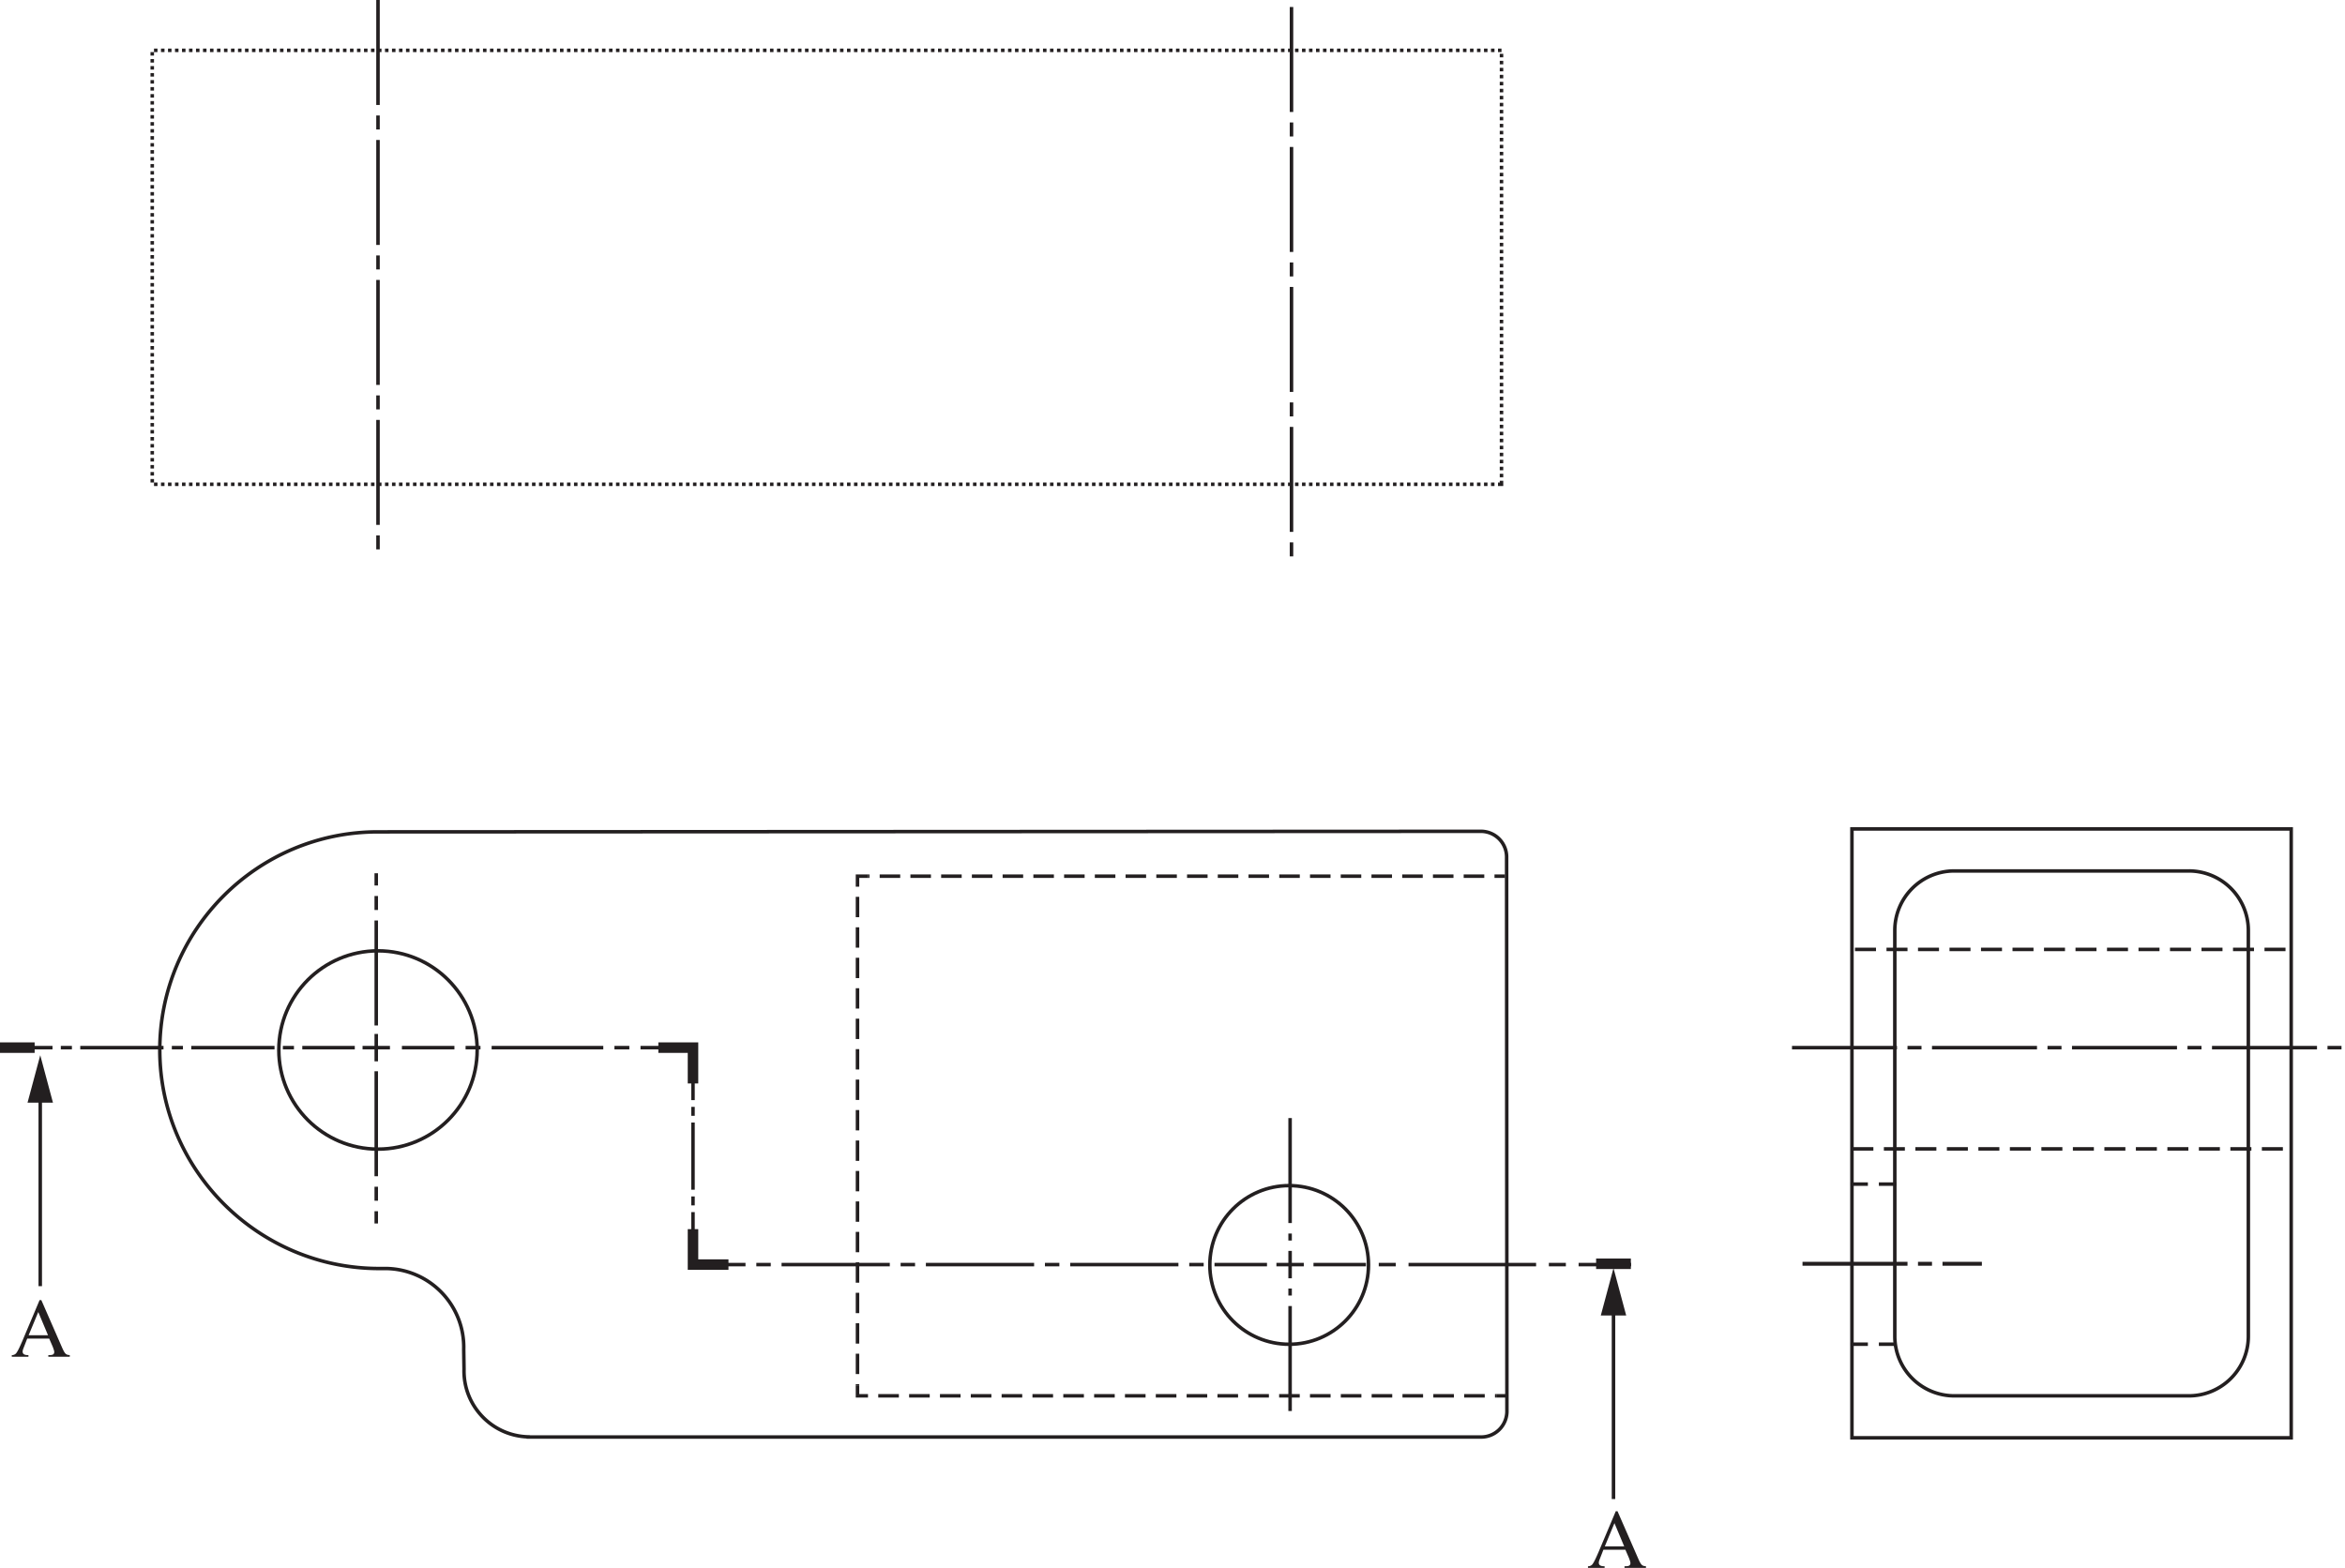 <svg width="335pt" height="298.708" viewBox="0 0 335 224.031" xmlns:xlink="http://www.w3.org/1999/xlink" xmlns="http://www.w3.org/2000/svg"><defs><path d="M8.469-.234C7.938-.266 7.78-.391 7.39-1.266L4.406-8.094h-.25l-2.484 5.89c-.234.532-.61 1.407-.875 1.72a.784.784 0 0 1-.61.25V0h2.376v-.234c-.266 0-.829 0-.829-.5 0-.125.047-.297.11-.454l.547-1.406h3.14l.5 1.156c.063.172.219.563.219.75 0 .454-.39.454-.844.454V0H8.47zM2.594-3.078l1.375-3.313 1.39 3.313zm0 0" id="a"/></defs><path fill="none" stroke-width=".5" stroke="#231f20" stroke-dasharray="15, 1.5, 1, 1.5" d="M186.258 180.695h-3.914m1.957-1.957v3.914M55.707 149.695h-3.914m1.957-1.957v3.914"/><path fill="none" stroke-width=".5" stroke="#231f20" d="M68.168 150.027c0 7.825-6.344 14.168-14.168 14.168-7.824 0-14.168-6.343-14.168-14.168 0-7.82 6.344-14.164 14.168-14.164 7.824 0 14.168 6.344 14.168 14.164zM195.5 180.746c0 6.258-5.074 11.332-11.336 11.332-6.258 0-11.332-5.074-11.332-11.332 0-6.262 5.074-11.336 11.332-11.336 6.262 0 11.336 5.074 11.336 11.336zm0 0"/><path fill="none" stroke-width=".5" stroke="#231f20" d="M66.29 195.64c-.138 5.204 3.976 9.536 9.179 9.669v.023H211.5a3.682 3.682 0 0 0 3.773-3.586l-.043-79.187a3.677 3.677 0 0 0-3.586-3.774l-157.667.078c-17.211.008-31.157 13.973-31.149 31.184.008 17.215 14.149 31.219 31.36 31.21h1.062a11.247 11.247 0 0 1 10.996 11.563zM5.75 183.777v-27.46"/><path fill="#231f20" d="m7.566 157.555-1.816-6.778-1.816 6.778"/><path fill="none" stroke-width=".5" stroke="#231f20" d="M230.5 186.73v27.465"/><path fill="#231f20" d="m228.684 187.969 1.816-6.774 1.816 6.774"/><path fill="none" stroke-width=".5" stroke="#231f20" d="M57.418 149.695h7.5"/><path fill="none" stroke-width=".5" stroke="#231f20" stroke-dasharray="2.127, 1.595" d="M66.512 149.695h2.925"/><path fill="none" stroke-width=".5" stroke="#231f20" stroke-dasharray="15.949, 1.595, 2.127, 1.595" d="M70.234 149.695h20.47"/><path fill="none" stroke-width=".5" stroke="#231f20" d="M91.5 149.695H99v7.5"/><path fill="none" stroke-width=".5" stroke="#231f20" stroke-dasharray="1.28, 0.96" d="M99 158.156v1.758"/><path fill="none" stroke-width=".5" stroke="#231f20" stroke-dasharray="9.6, 0.96, 1.28, 0.96" d="M99 160.395v12.32"/><path fill="none" stroke-width=".5" stroke="#231f20" d="M99 173.195v7.5h7.5"/><path fill="none" stroke-width=".5" stroke="#231f20" stroke-dasharray="2.062, 1.546" d="M108.047 180.695h2.832"/><path fill="none" stroke-width=".5" stroke="#231f20" stroke-dasharray="15.462, 1.546, 2.062, 1.546" d="M111.652 180.695h61.075"/><path fill="none" stroke-width=".5" stroke="#231f20" d="M173.5 180.695h7.5M187.64 180.695h7.5"/><path fill="none" stroke-width=".5" stroke="#231f20" stroke-dasharray="2.43, 1.822" d="M196.965 180.695h3.34"/><path fill="none" stroke-width=".5" stroke="#231f20" stroke-dasharray="18.225, 1.822, 2.43, 1.822" d="M201.219 180.695h23.386"/><path fill="none" stroke-width=".5" stroke="#231f20" d="M225.516 180.695h7.5M0 149.695h7.5"/><path fill="none" stroke-width=".5" stroke="#231f20" stroke-dasharray="1.586, 1.189" d="M8.687 149.695h2.184"/><path fill="none" stroke-width=".5" stroke="#231f20" stroke-dasharray="11.895, 1.189, 1.586, 1.189" d="M11.465 149.695H42.59"/><path fill="none" stroke-width=".5" stroke="#231f20" d="M43.184 149.695h7.5"/><path fill="none" stroke-width="1.5" stroke="#231f20" d="M228.016 180.578h4.964M99 175.629v5.066h5.066M94.05 149.695H99v5.118M0 149.695h4.95"/><path fill="none" stroke-width=".5" stroke="#231f20" d="M215 125.195h-1.5M212.043 125.195h-.012"/><path fill="none" stroke-width=".5" stroke="#231f20" stroke-dasharray="2.934, 1.457" d="M212.031 125.195H124"/><path fill="none" stroke-width=".5" stroke="#231f20" d="M124 125.195h-1.5v1.5M122.5 128.14v.008"/><path fill="none" stroke-width=".5" stroke="#231f20" stroke-dasharray="2.908, 1.444" d="M122.5 128.148v69.797"/><path fill="none" stroke-width=".5" stroke="#231f20" d="M122.5 197.945v1.5h1.5M125.46 199.445h.013"/><path fill="none" stroke-width=".5" stroke="#231f20" stroke-dasharray="2.943, 1.462" d="M125.469 199.445h88.281"/><path fill="none" stroke-width=".5" stroke="#231f20" d="M213.75 199.445h1.5m112.063 6h-62.75v-87h62.75zm0 0"/><path fill="none" stroke-width=".5" stroke="#231f20" d="M321.191 190.945a8.506 8.506 0 0 1-8.504 8.504h-33.496a8.506 8.506 0 0 1-8.504-8.504V132.95c0-4.699 3.81-8.504 8.504-8.504h33.496a8.503 8.503 0 0 1 8.504 8.504zm0 0"/><path fill="none" stroke-width=".5" stroke="#231f20" stroke-dasharray="3, 1.5" d="M265 135.66h62m-62.375 28.5H327"/><path fill="none" stroke-width=".5" stroke="#231f20" stroke-dasharray="15, 1.5, 2, 1.5" d="M54 0v79m-.25 67.527v-21.75m0 28.293v21.75"/><path fill="none" stroke-width=".5" stroke="#231f20" stroke-dasharray="15, 1.5, 1, 1.5" d="M184.3 159.758v18.875m0 22.984v-18.879"/><path fill="none" stroke-width=".5" stroke="#231f20" stroke-dasharray="15, 1.5, 2, 1.5" d="M184.5 1v79m71.5 69.695h79"/><path fill="none" stroke-width=".559" stroke="#231f20" stroke-dasharray="15, 1.5, 2, 1.5" d="M257.5 180.578h25.625"/><path fill="none" stroke-width=".5" stroke="#231f20" stroke-dasharray="0.5, 0.5" d="M214.5 69.195H21.75v-62H214.5zm0 0"/><use xlink:href="#a" x="131.972" y="702.789" fill="#231f20" transform="translate(-130.473 -508.926)"/><use xlink:href="#a" x="357.14" y="732.957" fill="#231f20" transform="translate(-130.473 -508.926)"/><path fill="none" stroke-width=".5" stroke="#231f20" d="M264.375 169.195h2.465M268.41 169.195h2.465M264.375 192.07h2.465M268.41 192.07h2.465"/></svg>